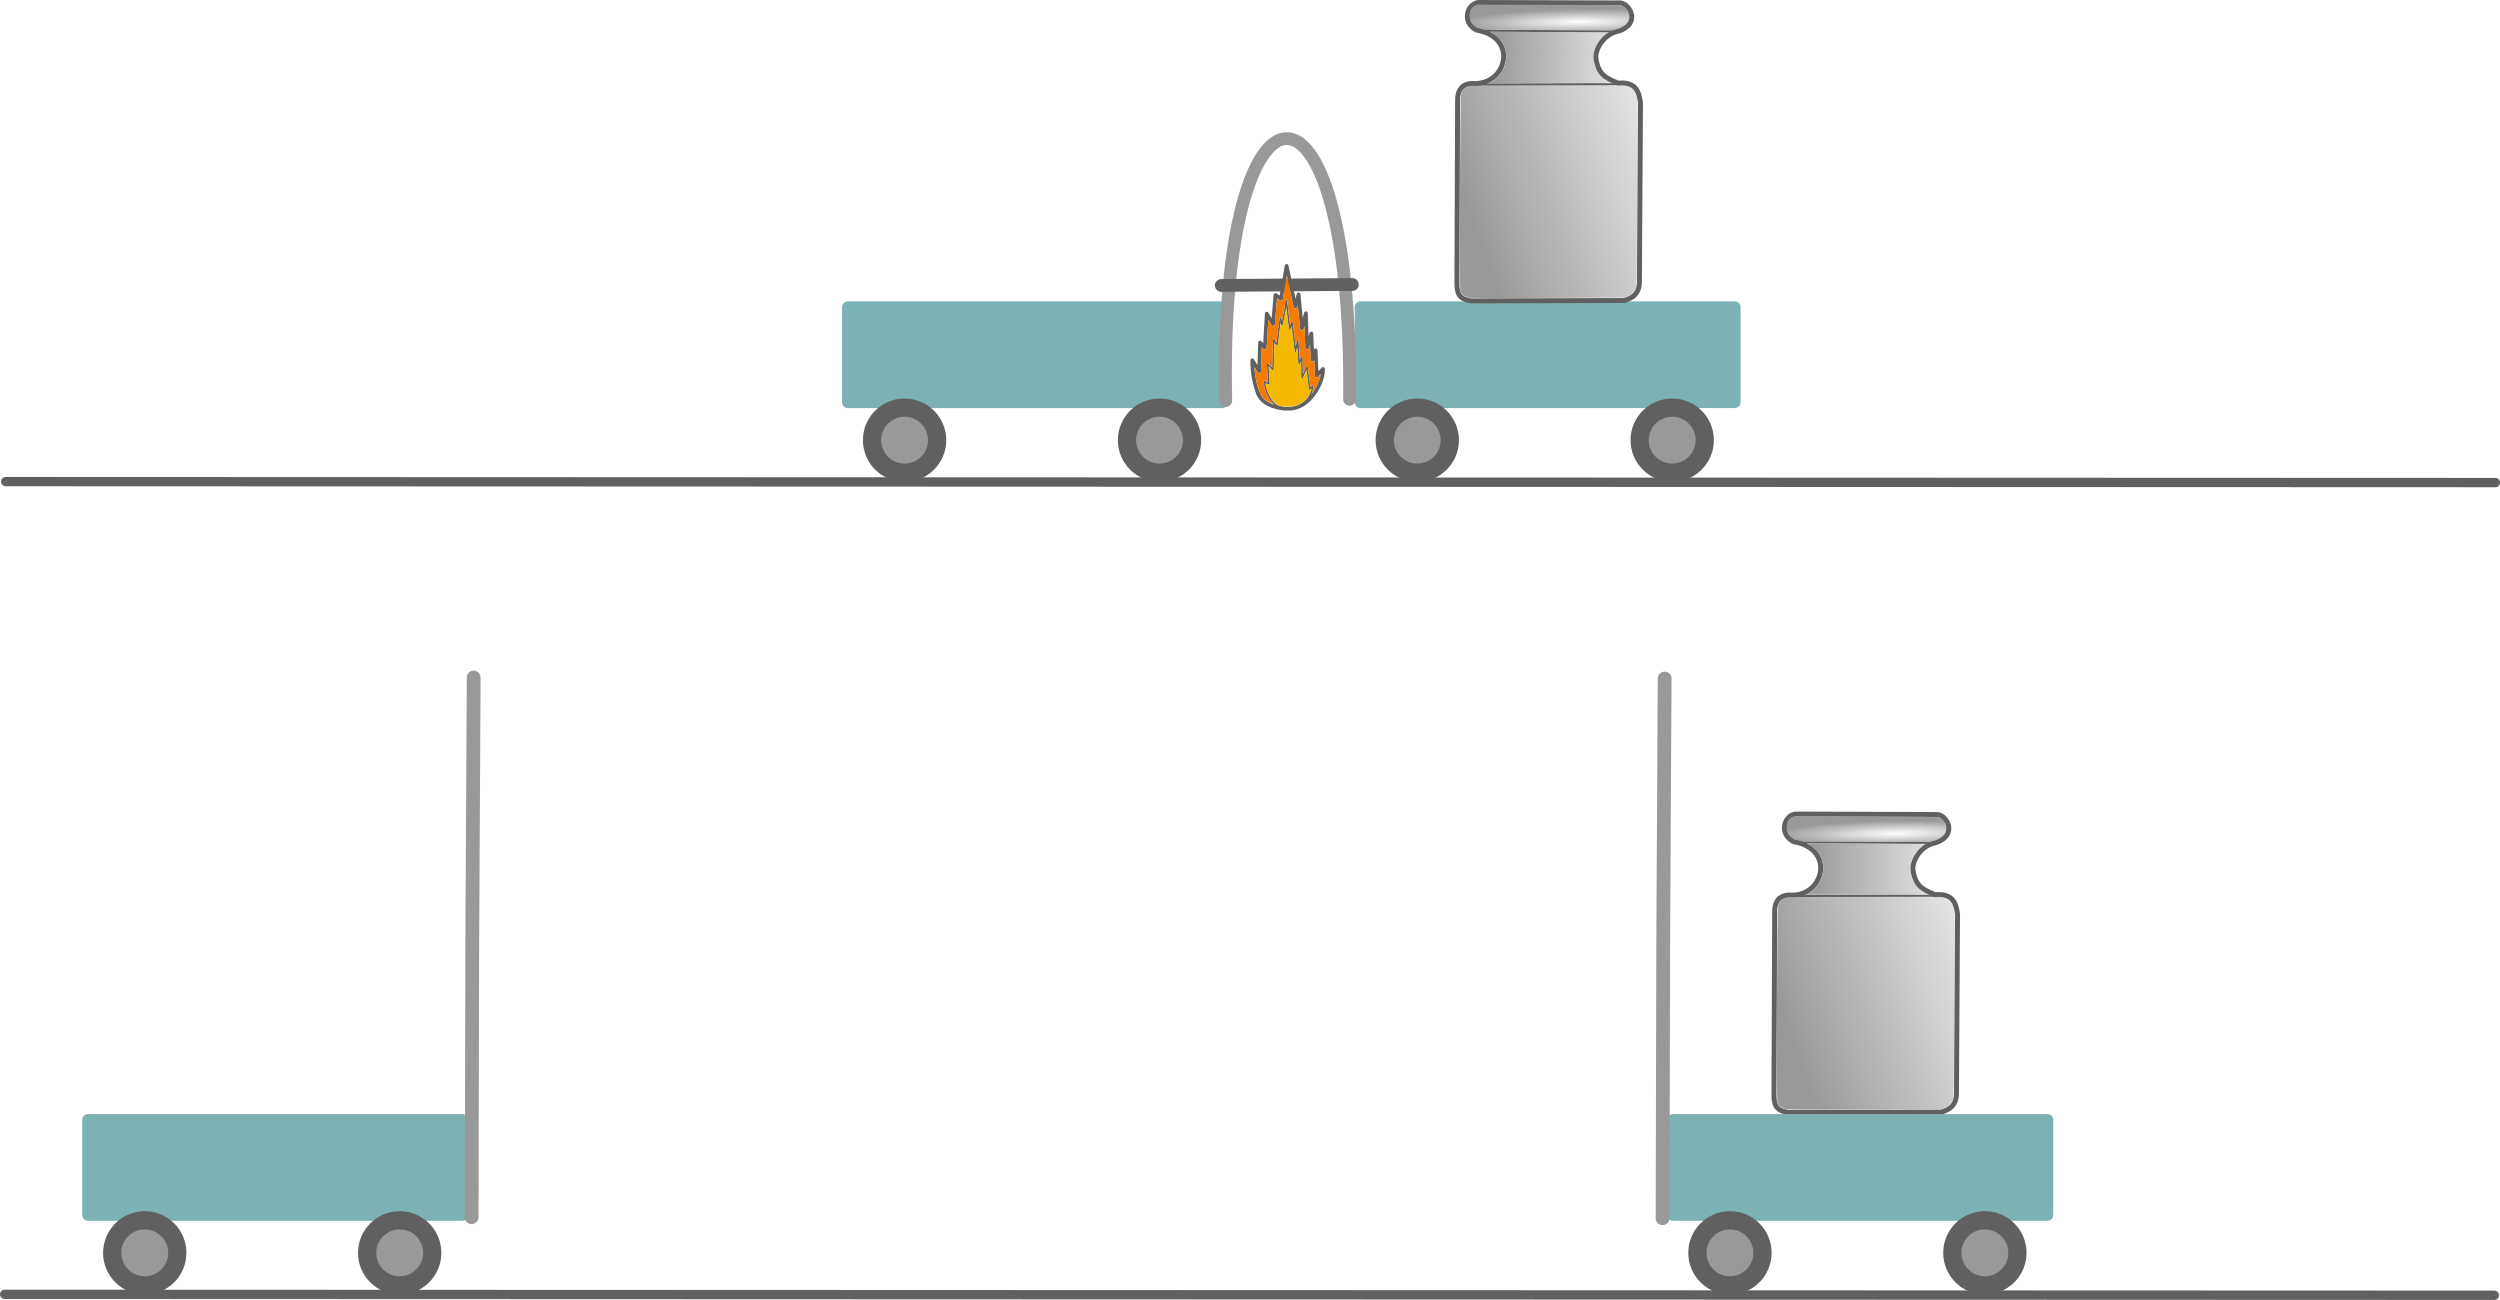 <?xml version="1.0" encoding="UTF-8" standalone="no"?> <svg xmlns:inkscape="http://www.inkscape.org/namespaces/inkscape" xmlns:sodipodi="http://sodipodi.sourceforge.net/DTD/sodipodi-0.dtd" xmlns:xlink="http://www.w3.org/1999/xlink" xmlns="http://www.w3.org/2000/svg" xmlns:svg="http://www.w3.org/2000/svg" width="362.644mm" height="188.567mm" viewBox="0 0 362.644 188.567" version="1.1" id="svg5" inkscape:version="1.2.2 (732a01da63, 2022-12-09)" sodipodi:docname="drawing.svg"><defs id="defs2"><linearGradient inkscape:collect="always" xlink:href="#linearGradient38027" id="linearGradient55949" x1="5599.36" y1="6662.961" x2="5855.357" y2="6576.593" gradientUnits="userSpaceOnUse" gradientTransform="matrix(0.144,0,0,0.144,-170.79,794.661)"></linearGradient><linearGradient inkscape:collect="always" id="linearGradient38027"><stop style="stop-color:#999999;stop-opacity:1;" offset="0" id="stop38023"></stop><stop style="stop-color:#999999;stop-opacity:0;" offset="1" id="stop38025"></stop></linearGradient><linearGradient inkscape:collect="always" xlink:href="#linearGradient38027" id="linearGradient55941" x1="5629.201" y1="6527.913" x2="5805.252" y2="6529.428" gradientUnits="userSpaceOnUse" gradientTransform="matrix(0.144,0,0,0.144,-170.79,794.661)"></linearGradient><radialGradient inkscape:collect="always" xlink:href="#linearGradient38035" id="radialGradient54355" cx="5718.608" cy="6484.913" fx="5718.608" fy="6484.913" r="80.019" gradientTransform="matrix(0.223,-0.003,2.7692614e-4,0.023,-624.464,1597.112)" gradientUnits="userSpaceOnUse"></radialGradient><linearGradient inkscape:collect="always" id="linearGradient38035"><stop style="stop-color:#999999;stop-opacity:0;" offset="0" id="stop38033"></stop><stop style="stop-color:#999999;stop-opacity:1;" offset="1" id="stop38031"></stop></linearGradient><radialGradient inkscape:collect="always" xlink:href="#linearGradient38035" id="radialGradient54355-7" cx="5718.608" cy="6484.913" fx="5718.608" fy="6484.913" r="80.019" gradientTransform="matrix(0.223,-0.003,2.7692614e-4,0.023,-670.454,1479.387)" gradientUnits="userSpaceOnUse"></radialGradient><linearGradient inkscape:collect="always" xlink:href="#linearGradient38027" id="linearGradient6624" gradientUnits="userSpaceOnUse" gradientTransform="matrix(0.144,0,0,0.144,-216.781,676.936)" x1="5599.36" y1="6662.961" x2="5855.357" y2="6576.593"></linearGradient><linearGradient inkscape:collect="always" xlink:href="#linearGradient38027" id="linearGradient6626" gradientUnits="userSpaceOnUse" gradientTransform="matrix(0.144,0,0,0.144,-216.781,676.936)" x1="5629.201" y1="6527.913" x2="5805.252" y2="6529.428"></linearGradient></defs><g inkscape:label="Layer 1" inkscape:groupmode="layer" id="layer1" transform="translate(-377.42,-1608.211)"><path style="fill:none;fill-opacity:1;stroke:#606060;stroke-width:0.72;stroke-linecap:round;stroke-linejoin:round;stroke-dasharray:none;stroke-opacity:1" d="m 634.848,1740.638 c -0.068,-1.699 0.737,-2.755 2.57,-2.57 2.57,-0.085 3.836,-1.869 4.074,-3.444 0.226,-1.498 -0.526,-3.723 -3.869,-4.319 -2.205,-1.079 -1.447,-3.751 0.206,-4.01 l 20.402,0.07 c 1.371,-0.228 3.435,2.885 -0.01,4.084 -2.286,0.41 -3.498,2.786 -3.301,4.02 0.362,2.276 1.348,2.744 3.212,3.526 2.574,-0.235 3.041,1.255 3.242,2.849 l -0.154,25.857 c 0.04,1.72 -0.885,2.473 -2.21,2.827 l -22.207,0.052 c -1.426,-0.265 -2.108,-0.616 -2.056,-2.827 z" id="path51252" sodipodi:nodetypes="ccsccccsccccccc"></path><path style="fill:none;fill-opacity:1;stroke:#606060;stroke-width:0.288;stroke-linecap:round;stroke-linejoin:round;stroke-dasharray:none;stroke-opacity:1" d="m 638.1,1730.398 19.796,0.087" id="path51470" sodipodi:nodetypes="cc"></path><path style="fill:url(#linearGradient55949);fill-opacity:1;stroke:none;stroke-width:0;stroke-linecap:round;stroke-linejoin:round;stroke-dasharray:none;stroke-opacity:1" d="m 636.427,1769.097 c -0.708,-0.207 -1.015,-0.473 -1.18,-1.019 -0.157,-0.52 -0.06,-27.783 0.102,-28.434 0.108,-0.435 0.387,-0.905 0.734,-1.084 0.446,-0.231 1.223,-0.268 7.433,-0.352 6.181,-0.083 13.86,-0.056 15.089,0.053 1.229,0.109 1.733,0.496 2.072,1.307 0.296,0.708 0.311,1.069 0.273,6.354 -0.02,2.784 -0.06,8.759 -0.09,13.278 -0.048,7.394 -0.066,8.246 -0.174,8.531 -0.202,0.528 -0.518,0.857 -1.091,1.133 l -0.522,0.252 -11.159,0.038 c -9.101,0.032 -11.22,0.021 -11.486,-0.057 z" id="path51870" sodipodi:nodetypes="ssccssccccsccs"></path><path style="fill:url(#linearGradient55941);fill-opacity:1;stroke:none;stroke-width:0.363;stroke-linecap:round;stroke-linejoin:round;stroke-dasharray:none;stroke-opacity:1" d="m 639.951,1737.716 c 0.956,-0.621 1.697,-1.757 1.897,-2.906 0.272,-1.566 -0.473,-3.118 -1.83,-3.972 l -0.463,-0.291 5.493,0.026 c 2.919,0.013 6.732,0.047 8.443,0.047 l 3.238,0.013 -0.534,0.398 c -0.537,0.401 -1.134,1.251 -1.414,1.91 -0.634,1.49 0.014,3.719 1.607,4.618 l 0.763,0.395 -3.321,0.067 c -1.699,0 -5.594,0 -8.633,-0.01 h -5.88 l 0.634,-0.296 z" id="path52079" sodipodi:nodetypes="ssscsscsssccsccs"></path><path style="fill:url(#radialGradient54355);fill-opacity:1;stroke:none;stroke-width:0.363;stroke-linecap:round;stroke-linejoin:round;stroke-dasharray:none;stroke-opacity:1" d="m 641.97,1730.264 c -1.8,-0.024 -2.512,0.053 -2.985,0.016 -0.307,-0.024 -0.485,-0.096 -0.67,-0.15 -0.281,-0.082 -0.613,-0.075 -0.841,-0.283 -0.217,-0.198 -0.68,-0.618 -0.774,-0.903 -0.227,-1.114 -0.105,-2.059 1.029,-2.33 l 10.372,0.027 c 8.01,0.021 10.421,0.047 10.59,0.116 0.276,0.114 0.834,0.643 0.986,1.001 0.184,0.433 0.077,1.205 -0.197,1.545 -0.265,0.328 -0.746,0.581 -1.143,0.725 -0.41,0.149 -0.514,0.233 -1.053,0.279 -0.751,0.064 -2.252,0.027 -6.021,0.016 -3.331,-0.01 -7.513,-0.035 -9.292,-0.058 z" id="path52081" sodipodi:nodetypes="ssssccssssssss"></path><path style="fill:none;fill-opacity:1;stroke:#606060;stroke-width:0.288;stroke-linecap:round;stroke-linejoin:round;stroke-dasharray:none;stroke-opacity:1" d="m 637.354,1738.187 21.074,-0.045" id="path51472" sodipodi:nodetypes="cc"></path><path style="fill:none;fill-opacity:0;stroke:#606060;stroke-width:1.353;stroke-linecap:round;stroke-linejoin:round;stroke-miterlimit:4;stroke-dasharray:none;stroke-opacity:1" d="m 378.249,1678.072 361.139,0.141" id="path3795-6-2-2-5-2-5-47-1-0-8" inkscape:connector-curvature="0" sodipodi:nodetypes="cc" inkscape:export-filename="7.svg" inkscape:export-xdpi="150" inkscape:export-ydpi="150"></path><rect style="fill:#7cb2b3;fill-opacity:1;stroke:#7cb2b3;stroke-width:1.698;stroke-linecap:round;stroke-linejoin:round;stroke-dasharray:none;stroke-opacity:1" id="rect27580-4-8" width="54.276" height="13.784" x="500.414" y="1652.777"></rect><circle style="fill:#999999;fill-opacity:1;stroke:#606060;stroke-width:2.646;stroke-linecap:round;stroke-linejoin:round;stroke-dasharray:none;stroke-opacity:1" id="path27782-1-49" cx="508.637" cy="1672.06" r="4.721"></circle><circle style="fill:#999999;fill-opacity:1;stroke:#606060;stroke-width:2.646;stroke-linecap:round;stroke-linejoin:round;stroke-dasharray:none;stroke-opacity:1" id="path27782-8-9-3" cx="545.617" cy="1672.06" r="4.721"></circle><rect style="fill:#7cb2b3;fill-opacity:1;stroke:#7cb2b3;stroke-width:1.698;stroke-linecap:round;stroke-linejoin:round;stroke-dasharray:none;stroke-opacity:1" id="rect27580-2-0" width="54.276" height="13.784" x="574.782" y="1652.776"></rect><circle style="fill:#999999;fill-opacity:1;stroke:#606060;stroke-width:2.646;stroke-linecap:round;stroke-linejoin:round;stroke-dasharray:none;stroke-opacity:1" id="path27782-2-0" cx="583.005" cy="1672.059" r="4.721"></circle><circle style="fill:#999999;fill-opacity:1;stroke:#606060;stroke-width:2.646;stroke-linecap:round;stroke-linejoin:round;stroke-dasharray:none;stroke-opacity:1" id="path27782-8-6-1" cx="619.985" cy="1672.059" r="4.721"></circle><path style="fill:none;fill-opacity:0;stroke:#999999;stroke-width:1.852;stroke-linecap:round;stroke-linejoin:round;stroke-miterlimit:4;stroke-dasharray:none;stroke-opacity:1" d="m 555.229,1666.322 c -1.112,-50.055 18.482,-51.234 17.955,-0.189" id="path3795-6-2-2-5-2-5-2-1-7" inkscape:connector-curvature="0" sodipodi:nodetypes="cc"></path><path style="fill:none;fill-opacity:1;stroke:#606060;stroke-width:1.852;stroke-linecap:round;stroke-linejoin:round;stroke-dasharray:none;stroke-opacity:1" d="m 554.573,1649.614 19.015,-0.134" id="path28506-6-5" sodipodi:nodetypes="cc"></path><path style="fill:none;fill-opacity:1;stroke:#606060;stroke-width:0.54;stroke-linecap:round;stroke-linejoin:round;stroke-dasharray:none;stroke-opacity:1" d="m 564.273,1667.489 c -0.674,0.098 -3.721,-0.313 -4.326,-2.169" id="path29743-3-0-7" sodipodi:nodetypes="cc"></path><path style="fill:none;fill-opacity:1;stroke:#606060;stroke-width:0.54;stroke-linecap:round;stroke-linejoin:round;stroke-dasharray:none;stroke-opacity:1" d="m 564.506,1667.485 c 2.811,0 4.943,-3.783 4.825,-5.752 l -0.907,0.978 -0.155,-3.688 -0.465,1.364 -0.155,-3.802 -0.621,2.045 -0.177,-4.982 -0.576,2.202 -0.488,-4.929 -0.465,1.757 -1.263,-5.9 -0.82,4.772 -0.798,-0.55 -0.355,4.221 -0.909,-1.521 -0.288,4.955 -0.687,-0.76 -0.133,4.169 -0.997,-1.6 c -0.01,1.945 0.355,3.581 0.88,4.942" id="path30473-0-8-3" sodipodi:nodetypes="ccccccccccccccccccccc"></path><path style="fill:none;fill-opacity:1;stroke:#606060;stroke-width:0.239;stroke-linecap:round;stroke-linejoin:round;stroke-dasharray:none;stroke-opacity:1" d="m 563.896,1667.376 c -0.948,0.129 -2.572,-0.668 -3.09,-3.81 l 0.684,0.327 -0.189,-2.89 0.773,0.836 0.101,-4.376 c 0,0 0.46,0.871 0.478,0.771 0.019,-0.098 0.493,-3.859 0.493,-3.859 l 0.237,0.946 0.42,-2.017 0.201,-1.494 0.493,4.108 0.329,-0.921 0.512,4.183 0.329,-1.568 0.201,3.336 0.402,-0.947 0.019,3.038 0.713,-1.618 0.401,3.215 0.457,-0.449 c -0.168,1.498 -1.41,3.243 -2.891,3.179" id="path33094-6-9" sodipodi:nodetypes="ccccccsccccccccccccccc"></path><path style="fill:#f5b800;fill-opacity:1;stroke:none;stroke-width:0.102;stroke-linecap:round;stroke-linejoin:round;stroke-dasharray:none;stroke-opacity:1" d="m 563.917,1667.177 c -0.599,-0.034 -0.952,-0.098 -1.144,-0.209 -0.569,-0.335 -1.072,-0.991 -1.412,-1.839 -0.21,-0.525 -0.408,-1.285 -0.335,-1.285 0.017,0 0.11,0.04 0.208,0.094 0.208,0.106 0.319,0.117 0.358,0.029 0.024,-0.055 -0.057,-1.538 -0.13,-2.411 l -0.017,-0.195 0.288,0.316 c 0.158,0.172 0.311,0.316 0.339,0.316 0.119,0 0.124,-0.063 0.171,-1.991 0.025,-1.036 0.048,-1.916 0.053,-1.954 0.005,-0.055 0.034,-0.029 0.113,0.103 0.058,0.098 0.14,0.192 0.181,0.215 0.162,0.089 0.175,0.032 0.39,-1.667 0.109,-0.861 0.206,-1.556 0.215,-1.545 0.01,0.029 0.032,0.072 0.05,0.135 0.019,0.063 0.057,0.132 0.086,0.158 0.121,0.092 0.155,0 0.375,-1.039 0.117,-0.549 0.23,-1.132 0.252,-1.295 l 0.04,-0.297 0.184,1.539 c 0.101,0.846 0.195,1.576 0.209,1.622 0.017,0.057 0.051,0.086 0.107,0.086 0.07,0 0.094,-0.034 0.165,-0.223 0.086,-0.232 0.131,-0.281 0.131,-0.146 0,0.149 0.411,3.465 0.44,3.547 0.031,0.092 0.166,0.117 0.204,0.043 0.012,-0.029 0.054,-0.192 0.094,-0.38 0.04,-0.186 0.074,-0.307 0.075,-0.266 0.01,0.412 0.138,2.319 0.16,2.382 0.058,0.169 0.182,0.092 0.307,-0.195 l 0.065,-0.149 0.005,0.278 c 0.005,0.616 0.039,2.135 0.051,2.181 0.006,0.031 0.048,0.046 0.099,0.034 0.077,-0.029 0.115,-0.077 0.353,-0.613 0.147,-0.331 0.274,-0.602 0.283,-0.603 0.01,0 0.092,0.612 0.184,1.362 0.092,0.75 0.181,1.383 0.199,1.409 0.046,0.069 0.144,0.055 0.235,-0.029 0.044,-0.04 0.085,-0.069 0.092,-0.063 0.049,0.057 -0.307,0.882 -0.531,1.23 -0.415,0.645 -1.446,1.212 -2.357,1.297 -0.138,0.029 -0.279,0.029 -0.313,0.034 -0.034,0 -0.267,0 -0.517,-0.029 z" id="path36884-4-6"></path><path style="fill:#f57b00;fill-opacity:1;stroke:none;stroke-width:0.102;stroke-linecap:round;stroke-linejoin:round;stroke-dasharray:none;stroke-opacity:1" d="m 561.789,1666.694 c -0.316,-0.132 -0.808,-0.446 -1.032,-0.658 -0.234,-0.223 -0.452,-0.529 -0.53,-0.749 -0.025,-0.072 -0.064,-0.158 -0.086,-0.183 -0.059,-0.081 -0.339,-0.991 -0.45,-1.464 -0.152,-0.647 -0.341,-1.912 -0.312,-2.081 0.005,-0.038 0.093,0.08 0.211,0.272 0.3,0.487 0.339,0.531 0.475,0.531 0.179,0 0.256,-0.098 0.269,-0.337 0.012,-0.238 0.105,-3.112 0.105,-3.292 v -0.126 l 0.177,0.177 c 0.143,0.146 0.198,0.177 0.289,0.174 0.136,0 0.255,-0.149 0.255,-0.304 0,-0.103 0.211,-3.787 0.227,-3.966 0.005,-0.072 0.053,-0.029 0.241,0.309 0.244,0.415 0.347,0.539 0.446,0.539 0.1,0 0.243,-0.106 0.261,-0.198 0.01,-0.046 0.086,-0.915 0.171,-1.931 0.085,-1.016 0.16,-1.855 0.166,-1.863 0.006,0 0.119,0.063 0.251,0.155 0.279,0.195 0.371,0.206 0.488,0.063 0.077,-0.092 0.108,-0.243 0.38,-1.839 l 0.296,-1.738 0.163,0.755 c 0.089,0.415 0.299,1.397 0.466,2.182 0.354,1.668 0.38,1.769 0.456,1.817 0.098,0.063 0.267,0.043 0.328,-0.034 0.031,-0.04 0.08,-0.16 0.11,-0.269 l 0.054,-0.198 0.019,0.149 c 0.021,0.157 0.333,3.304 0.333,3.362 0,0.077 0.158,0.215 0.246,0.215 0.138,0 0.23,-0.112 0.305,-0.376 l 0.068,-0.235 0.019,0.132 c 0.01,0.072 0.04,0.783 0.067,1.581 0.027,0.799 0.057,1.479 0.068,1.512 0.024,0.072 0.172,0.172 0.257,0.172 0.12,0 0.216,-0.14 0.308,-0.454 0.062,-0.212 0.092,-0.278 0.098,-0.215 0.005,0.049 0.028,0.577 0.053,1.168 l 0.045,1.075 0.083,0.086 c 0.105,0.106 0.256,0.106 0.351,0 0.04,-0.046 0.077,-0.075 0.084,-0.067 0.005,0 0.032,0.53 0.056,1.16 l 0.044,1.144 0.087,0.092 c 0.145,0.149 0.24,0.117 0.498,-0.149 0.126,-0.129 0.233,-0.226 0.238,-0.209 0.019,0.063 -0.185,0.712 -0.341,1.082 -0.089,0.209 -0.235,0.516 -0.325,0.679 -0.186,0.338 -0.548,0.886 -0.569,0.861 -0.01,-0.029 0.015,-0.098 0.052,-0.198 0.088,-0.24 0.194,-0.78 0.171,-0.866 -0.041,-0.155 -0.168,-0.117 -0.368,0.101 -0.047,0.052 -0.093,0.089 -0.102,0.075 -0.01,-0.029 -0.099,-0.682 -0.2,-1.493 -0.101,-0.811 -0.199,-1.491 -0.216,-1.511 -0.017,-0.029 -0.064,-0.034 -0.105,-0.029 -0.06,0.029 -0.117,0.112 -0.309,0.55 l -0.235,0.538 -0.019,-0.26 c -0.01,-0.143 -0.021,-0.697 -0.024,-1.231 -0.005,-0.859 -0.01,-0.975 -0.055,-1.005 -0.096,-0.063 -0.157,0 -0.264,0.258 -0.058,0.143 -0.109,0.243 -0.113,0.229 -0.005,-0.029 -0.044,-0.656 -0.09,-1.421 -0.046,-0.765 -0.098,-1.411 -0.115,-1.437 -0.042,-0.06 -0.133,-0.06 -0.176,0 -0.019,0.029 -0.075,0.237 -0.126,0.473 -0.051,0.232 -0.095,0.398 -0.096,0.363 -0.005,-0.115 -0.41,-3.385 -0.425,-3.433 -0.01,-0.029 -0.055,-0.046 -0.105,-0.046 -0.081,0 -0.1,0.029 -0.181,0.243 l -0.091,0.243 -0.216,-1.793 c -0.118,-0.986 -0.222,-1.813 -0.231,-1.839 -0.017,-0.051 -0.183,-0.063 -0.208,-0.029 -0.01,0.029 -0.059,0.354 -0.112,0.75 -0.077,0.576 -0.298,1.795 -0.401,2.204 -0.015,0.055 -0.035,0.029 -0.084,-0.166 -0.058,-0.212 -0.076,-0.24 -0.151,-0.252 -0.065,0 -0.093,0 -0.115,0.074 -0.017,0.046 -0.124,0.837 -0.238,1.755 -0.114,0.917 -0.215,1.7 -0.224,1.738 -0.012,0.055 -0.052,0 -0.174,-0.212 -0.124,-0.223 -0.174,-0.283 -0.233,-0.283 -0.049,0 -0.084,0.029 -0.101,0.086 -0.015,0.046 -0.044,0.98 -0.067,2.076 -0.024,1.096 -0.05,1.993 -0.062,1.993 -0.012,0 -0.133,-0.123 -0.269,-0.272 -0.291,-0.32 -0.354,-0.366 -0.429,-0.316 -0.072,0.046 -0.07,0.117 0.027,1.555 0.044,0.655 0.074,1.198 0.067,1.206 -0.006,0 -0.117,-0.034 -0.244,-0.098 -0.416,-0.203 -0.46,-0.14 -0.328,0.475 0.223,1.044 0.584,1.882 1.073,2.495 0.113,0.143 0.186,0.255 0.162,0.255 -0.024,0 -0.119,-0.038 -0.212,-0.075 z" id="path36886-9-7"></path><path style="fill:none;fill-opacity:0;stroke:#606060;stroke-width:1.353;stroke-linecap:round;stroke-linejoin:round;stroke-miterlimit:4;stroke-dasharray:none;stroke-opacity:1" d="m 378.097,1795.96 361.139,0.141" id="path3795-6-2-2-5-2-5-47-1-0-9-0" inkscape:connector-curvature="0" sodipodi:nodetypes="cc"></path><rect style="fill:#7cb2b3;fill-opacity:1;stroke:#7cb2b3;stroke-width:1.698;stroke-linecap:round;stroke-linejoin:round;stroke-dasharray:none;stroke-opacity:1" id="rect27580-2-7-1" width="54.276" height="13.784" x="620.138" y="1770.662"></rect><circle style="fill:#999999;fill-opacity:1;stroke:#606060;stroke-width:2.646;stroke-linecap:round;stroke-linejoin:round;stroke-dasharray:none;stroke-opacity:1" id="path27782-2-7-7" cx="628.362" cy="1789.945" r="4.721"></circle><circle style="fill:#999999;fill-opacity:1;stroke:#606060;stroke-width:2.646;stroke-linecap:round;stroke-linejoin:round;stroke-dasharray:none;stroke-opacity:1" id="path27782-8-6-3-3" cx="665.341" cy="1789.945" r="4.721"></circle><path style="display:inline;fill:none;stroke:#999999;stroke-width:2;stroke-linecap:round;stroke-linejoin:round;stroke-dasharray:none;stroke-opacity:1" d="m 618.591,1784.923 0.089,-39.441 0.209,-38.843" id="path1850-4-8-4" sodipodi:nodetypes="ccc"></path><rect style="fill:#7cb2b3;fill-opacity:1;stroke:#7cb2b3;stroke-width:1.698;stroke-linecap:round;stroke-linejoin:round;stroke-dasharray:none;stroke-opacity:1" id="rect27580-4-6-4" width="54.276" height="13.784" x="390.193" y="1770.663"></rect><circle style="fill:#999999;fill-opacity:1;stroke:#606060;stroke-width:2.646;stroke-linecap:round;stroke-linejoin:round;stroke-dasharray:none;stroke-opacity:1" id="path27782-1-4-4" cx="398.417" cy="1789.946" r="4.721"></circle><circle style="fill:#999999;fill-opacity:1;stroke:#606060;stroke-width:2.646;stroke-linecap:round;stroke-linejoin:round;stroke-dasharray:none;stroke-opacity:1" id="path27782-8-9-7-0" cx="435.396" cy="1789.946" r="4.721"></circle><path style="display:inline;fill:none;stroke:#999999;stroke-width:2;stroke-linecap:round;stroke-linejoin:round;stroke-dasharray:none;stroke-opacity:1" d="m 445.835,1784.774 0.089,-39.441 0.209,-38.843" id="path1850-4-1" sodipodi:nodetypes="ccc"></path><path style="fill:none;fill-opacity:1;stroke:#606060;stroke-width:0.72;stroke-linecap:round;stroke-linejoin:round;stroke-dasharray:none;stroke-opacity:1" d="m 588.857,1622.913 c -0.068,-1.699 0.737,-2.755 2.57,-2.57 2.57,-0.085 3.836,-1.869 4.074,-3.444 0.226,-1.498 -0.526,-3.723 -3.869,-4.319 -2.205,-1.079 -1.447,-3.751 0.206,-4.01 l 20.402,0.07 c 1.371,-0.228 3.435,2.885 -0.01,4.084 -2.286,0.41 -3.498,2.786 -3.301,4.02 0.362,2.276 1.348,2.744 3.212,3.526 2.574,-0.235 3.041,1.255 3.242,2.849 l -0.154,25.857 c 0.04,1.72 -0.885,2.473 -2.21,2.827 l -22.207,0.052 c -1.426,-0.265 -2.108,-0.616 -2.056,-2.827 z" id="path51252-9" sodipodi:nodetypes="ccsccccsccccccc"></path><path style="fill:none;fill-opacity:1;stroke:#606060;stroke-width:0.288;stroke-linecap:round;stroke-linejoin:round;stroke-dasharray:none;stroke-opacity:1" d="m 592.11,1612.673 19.796,0.087" id="path51470-1" sodipodi:nodetypes="cc"></path><path style="fill:url(#linearGradient6624);fill-opacity:1;stroke:none;stroke-width:0;stroke-linecap:round;stroke-linejoin:round;stroke-dasharray:none;stroke-opacity:1" d="m 590.437,1651.372 c -0.708,-0.207 -1.015,-0.473 -1.18,-1.019 -0.157,-0.52 -0.06,-27.783 0.102,-28.434 0.108,-0.435 0.387,-0.905 0.734,-1.084 0.446,-0.231 1.223,-0.268 7.433,-0.352 6.181,-0.083 13.86,-0.056 15.089,0.053 1.229,0.109 1.733,0.496 2.072,1.307 0.296,0.708 0.311,1.069 0.273,6.354 -0.02,2.784 -0.06,8.759 -0.09,13.278 -0.048,7.394 -0.066,8.246 -0.174,8.531 -0.202,0.528 -0.518,0.857 -1.091,1.133 l -0.522,0.252 -11.159,0.038 c -9.101,0.032 -11.22,0.021 -11.486,-0.057 z" id="path51870-0" sodipodi:nodetypes="ssccssccccsccs"></path><path style="fill:url(#linearGradient6626);fill-opacity:1;stroke:none;stroke-width:0.363;stroke-linecap:round;stroke-linejoin:round;stroke-dasharray:none;stroke-opacity:1" d="m 593.961,1619.992 c 0.956,-0.621 1.697,-1.757 1.897,-2.906 0.272,-1.566 -0.473,-3.118 -1.83,-3.972 l -0.463,-0.291 5.493,0.026 c 2.919,0.013 6.732,0.047 8.443,0.047 l 3.238,0.013 -0.534,0.398 c -0.537,0.401 -1.134,1.251 -1.414,1.91 -0.634,1.49 0.014,3.719 1.607,4.618 l 0.763,0.395 -3.321,0.067 c -1.699,0 -5.594,0 -8.633,-0.01 h -5.88 l 0.634,-0.296 z" id="path52079-8" sodipodi:nodetypes="ssscsscsssccsccs"></path><path style="fill:url(#radialGradient54355-7);fill-opacity:1;stroke:none;stroke-width:0.363;stroke-linecap:round;stroke-linejoin:round;stroke-dasharray:none;stroke-opacity:1" d="m 595.98,1612.539 c -1.8,-0.024 -2.512,0.053 -2.985,0.016 -0.307,-0.024 -0.485,-0.096 -0.67,-0.15 -0.281,-0.082 -0.613,-0.075 -0.841,-0.283 -0.217,-0.198 -0.68,-0.618 -0.774,-0.903 -0.227,-1.114 -0.105,-2.059 1.029,-2.33 l 10.372,0.027 c 8.01,0.021 10.421,0.047 10.59,0.116 0.276,0.114 0.834,0.643 0.986,1.001 0.184,0.433 0.077,1.205 -0.197,1.545 -0.265,0.328 -0.746,0.581 -1.143,0.725 -0.41,0.149 -0.514,0.233 -1.053,0.279 -0.751,0.064 -2.252,0.027 -6.021,0.016 -3.331,-0.01 -7.513,-0.035 -9.292,-0.058 z" id="path52081-0" sodipodi:nodetypes="ssssccssssssss"></path><path style="fill:none;fill-opacity:1;stroke:#606060;stroke-width:0.288;stroke-linecap:round;stroke-linejoin:round;stroke-dasharray:none;stroke-opacity:1" d="m 591.364,1620.462 21.074,-0.045" id="path51472-7" sodipodi:nodetypes="cc"></path></g></svg> 